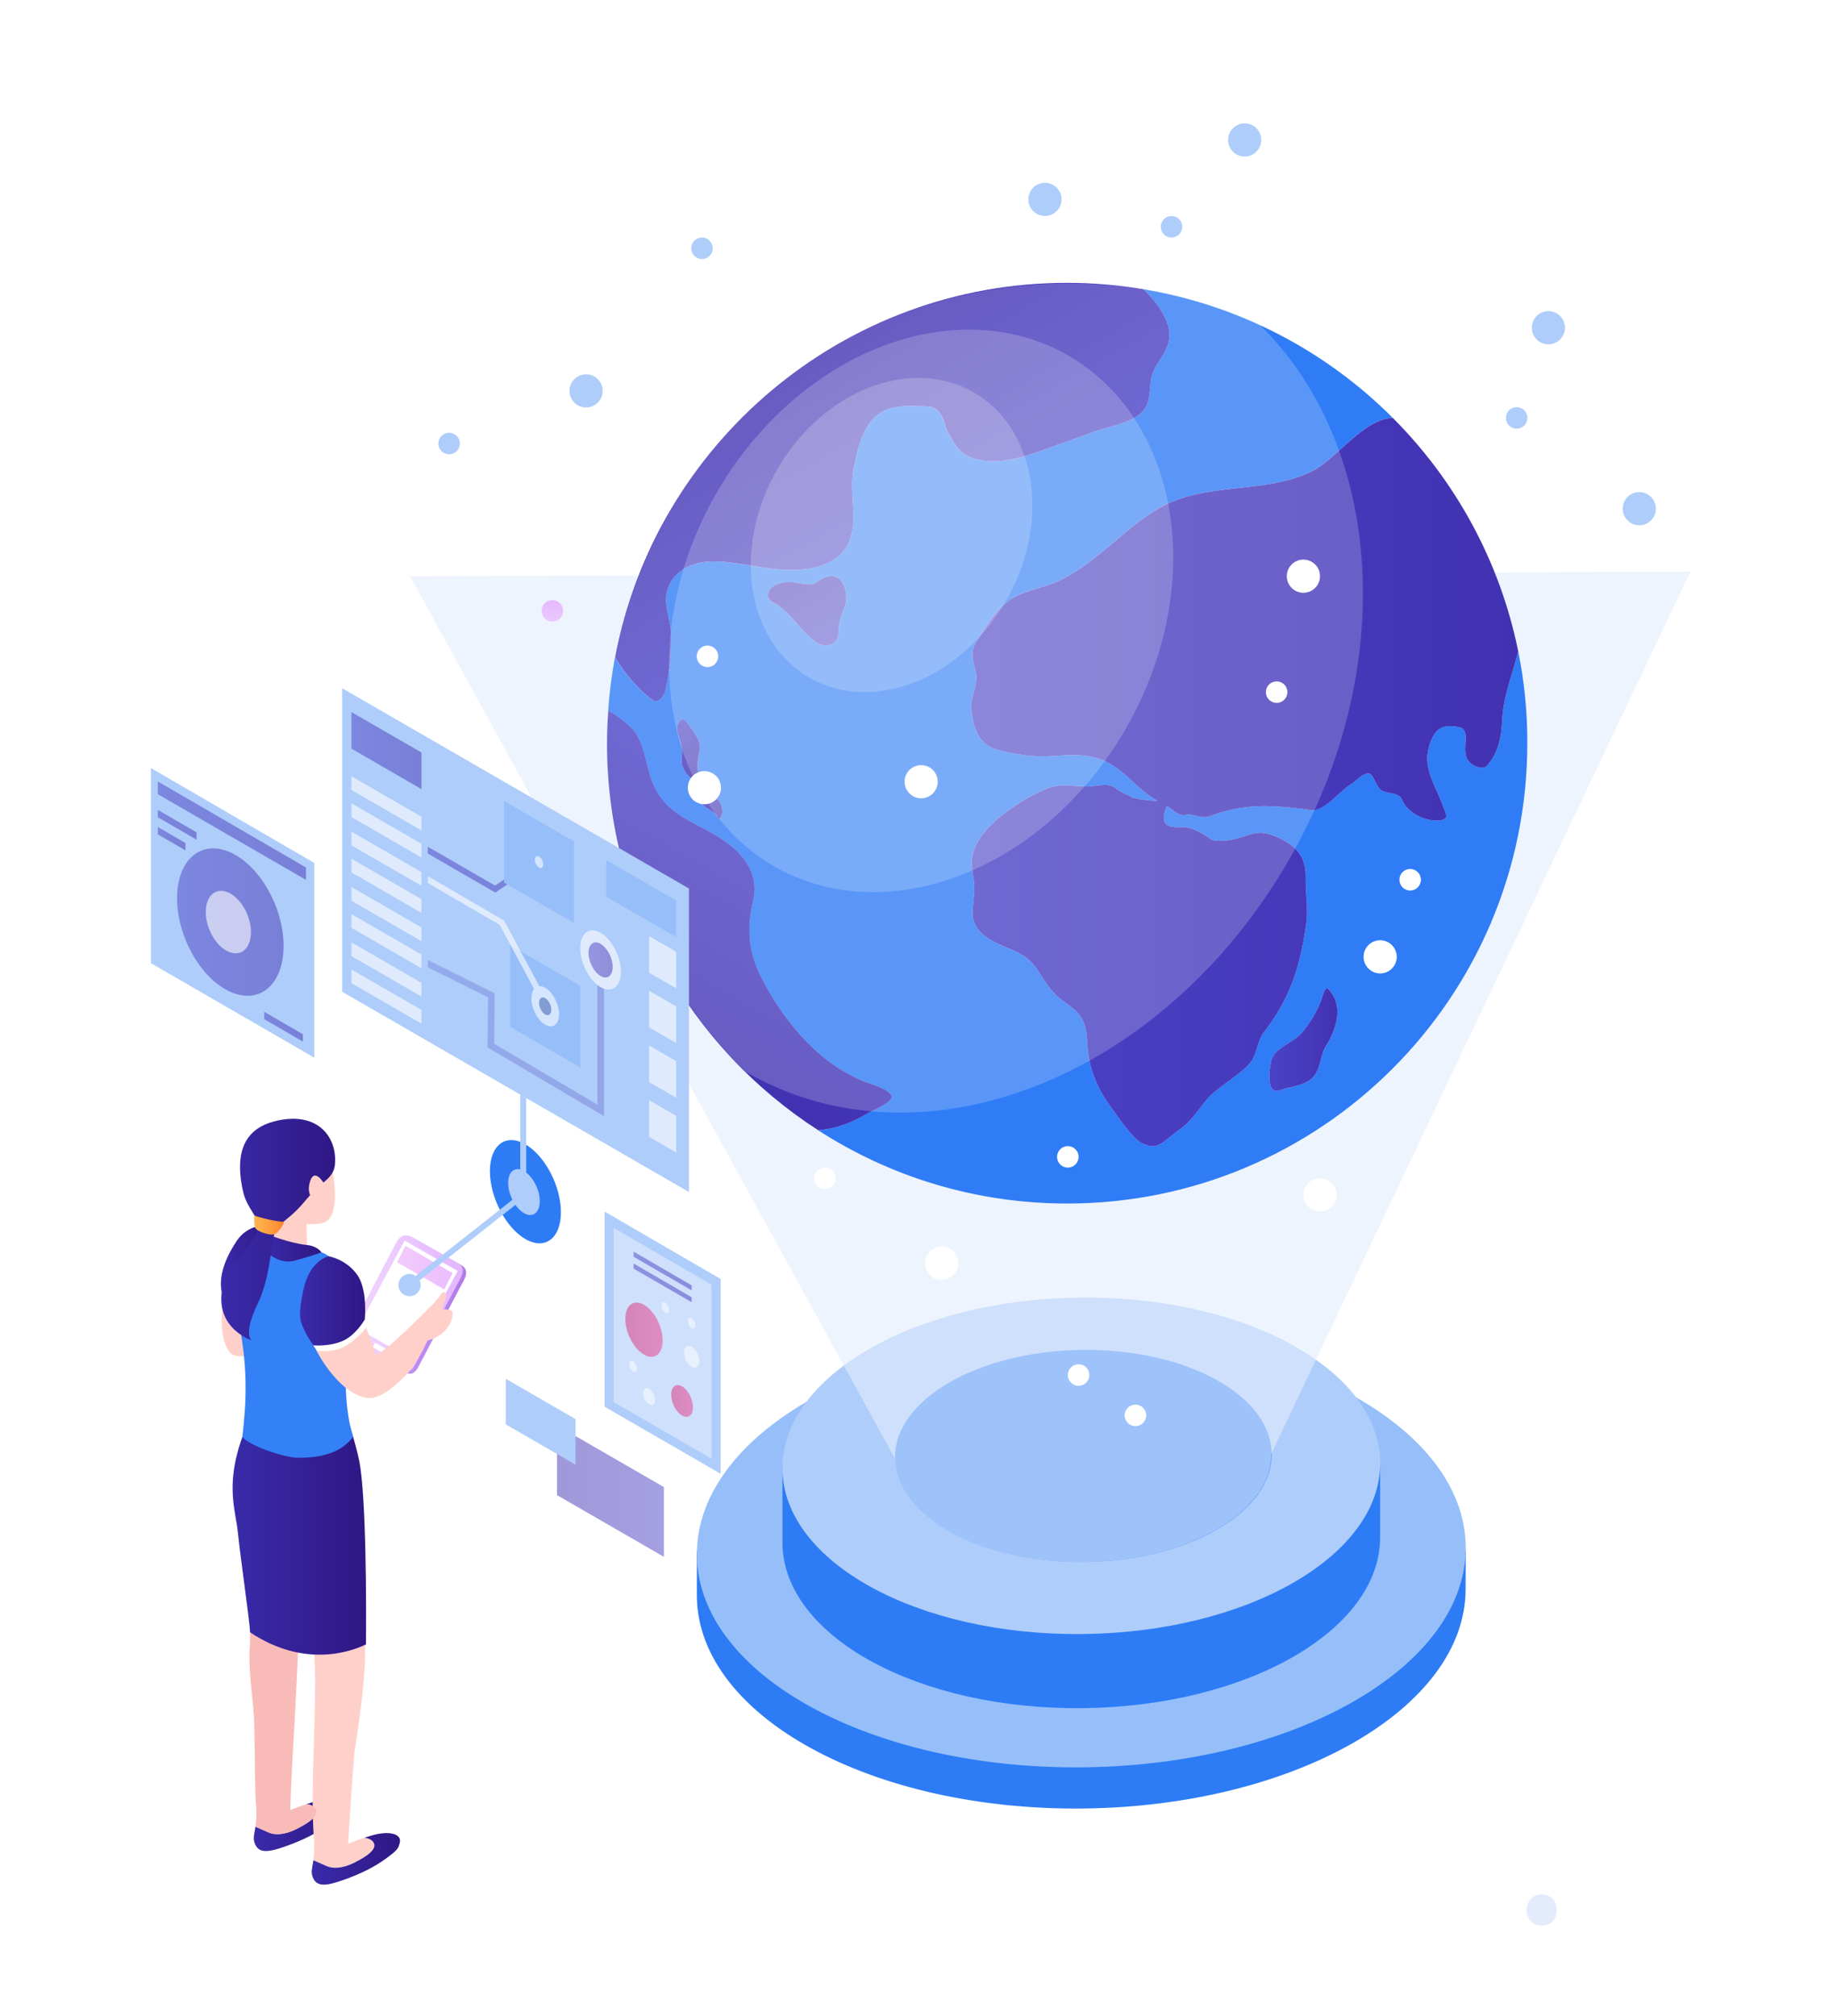 <svg xmlns="http://www.w3.org/2000/svg" xmlns:xlink="http://www.w3.org/1999/xlink" id="Layer_1" x="0px" y="0px" viewBox="0 0 700 768" style="enable-background:new 0 0 700 768;" xml:space="preserve">
<style type="text/css">
	.st0{fill:#2D7CF6;}
	.st1{fill:#96BFF9;}
	.st2{fill:#AECDFA;}
	.st3{fill:#3681F6;}
	.st4{filter:url(#Adobe_OpacityMaskFilter);}
	.st5{filter:url(#Adobe_OpacityMaskFilter_1_);}
	.st6{mask:url(#SVGID_1_);fill:url(#SVGID_2_);}
	.st7{opacity:0.6;fill:#E2ECFD;}
	.st8{fill:#2F7CF6;}
	.st9{fill:url(#SVGID_3_);}
	.st10{fill:url(#SVGID_4_);}
	.st11{fill:url(#SVGID_5_);}
	.st12{fill:url(#SVGID_6_);}
	.st13{fill:url(#SVGID_7_);}
	.st14{fill:url(#SVGID_8_);}
	.st15{fill:url(#SVGID_9_);}
	.st16{opacity:0.2;fill:#FFFFFF;}
	.st17{fill:#FFFFFF;}
	.st18{opacity:0.6;fill:url(#SVGID_10_);}
	.st19{fill:url(#SVGID_11_);}
	.st20{fill:url(#SVGID_12_);}
	.st21{opacity:0.6;fill:url(#SVGID_13_);}
	.st22{fill:#FFD0CA;}
	.st23{fill:url(#SVGID_14_);}
	.st24{fill:#F9BBB7;}
	.st25{fill:url(#SVGID_15_);}
	.st26{fill:url(#SVGID_16_);}
	.st27{fill:#3480F6;}
	.st28{fill:url(#SVGID_17_);}
	.st29{fill:url(#SVGID_18_);}
	.st30{fill:url(#SVGID_19_);}
	.st31{fill:url(#SVGID_20_);}
	.st32{fill:url(#SVGID_21_);}
	.st33{opacity:0.5;fill:url(#SVGID_22_);}
	.st34{opacity:0.5;fill:url(#SVGID_23_);}
	.st35{opacity:0.5;fill:url(#SVGID_24_);}
	.st36{opacity:0.5;fill:url(#SVGID_25_);}
	.st37{opacity:0.5;fill:url(#SVGID_26_);}
	.st38{opacity:0.6;fill:#FFFFFF;}
	.st39{opacity:0.5;fill:url(#SVGID_27_);}
	.st40{opacity:0.5;fill:url(#SVGID_28_);}
	.st41{opacity:0.5;fill:#2E57AA;}
	.st42{opacity:0.5;fill:url(#SVGID_29_);}
	.st43{opacity:0.5;}
	.st44{opacity:0.5;fill:url(#SVGID_30_);}
	.st45{opacity:0.5;fill:url(#SVGID_31_);}
	.st46{opacity:0.5;fill:url(#SVGID_32_);}
	.st47{opacity:0.5;fill:url(#SVGID_33_);}
	.st48{opacity:0.5;fill:url(#SVGID_34_);}
	.st49{opacity:0.5;fill:#FFFFFF;}
	.st50{opacity:0.5;fill:url(#SVGID_35_);}
	.st51{fill:#E2ECFD;}
</style>
<g>
	<g>
		<g>
			<g>
				<path class="st0" d="M558.52,590.87h-55.49c-25.25-11.08-57.22-17.53-91.97-17.12c-32.55,0.38-62.55,6.72-86.75,17.12h-58.77      c0,0-0.01,16.51,0,17.4c0.53,45.53,66.55,81.68,147.45,80.72c80.44-0.95,145.28-38.21,145.49-83.39L558.52,590.87z"></path>
				<path class="st1" d="M411.06,508.42c-80.9,0.95-146.05,38.63-145.51,84.16c0.53,45.53,66.55,81.68,147.45,80.72      c80.9-0.95,146.05-38.63,145.52-84.17C557.98,543.61,491.96,507.47,411.06,508.42z"></path>
			</g>
			<g>
				<path class="st0" d="M525.92,558.44h-43.14c-19.63-8.61-44.49-13.63-71.5-13.31c-25.31,0.3-48.63,5.23-67.44,13.31h-45.69      c0,0-0.01,28.86,0,29.56c0.42,35.4,51.74,63.5,114.64,62.76c62.54-0.74,112.95-29.71,113.11-64.84L525.92,558.44z"></path>
				<path class="st2" d="M411.28,494.34c-62.9,0.74-113.55,30.04-113.13,65.43c0.42,35.4,51.74,63.5,114.64,62.76      c62.9-0.74,113.55-30.04,113.13-65.44C525.5,521.7,474.18,493.6,411.28,494.34z"></path>
				<path class="st3" d="M412.32,514.28c-39.64,0.47-71.55,18.93-71.29,41.23c0.26,22.31,32.61,40.02,72.24,39.55      c39.64-0.47,71.56-18.93,71.29-41.24C484.3,531.52,451.95,513.82,412.32,514.28z"></path>
			</g>
			<defs>
				<filter id="Adobe_OpacityMaskFilter" filterUnits="userSpaceOnUse" x="156.21" y="217.79" width="487.92" height="377.28">
					
					
				</filter>
			</defs>
			<mask maskUnits="userSpaceOnUse" x="156.21" y="217.79" width="487.92" height="377.28" id="SVGID_1_">
				<g class="st4">
					<defs>
						<filter id="Adobe_OpacityMaskFilter_1_" filterUnits="userSpaceOnUse" x="156.21" y="217.79" width="487.92" height="377.28">
							
							
						</filter>
					</defs>
					<mask maskUnits="userSpaceOnUse" x="156.21" y="217.79" width="487.92" height="377.28" id="SVGID_1_">
					</mask>
					<linearGradient id="SVGID_2_" gradientUnits="userSpaceOnUse" x1="400.173" y1="595.077" x2="400.173" y2="217.792">
						<stop offset="5.181350e-03" style="stop-color:#FFFFFF"></stop>
						<stop offset="0.039" style="stop-color:#FDFDFD"></stop>
						<stop offset="0.665" style="stop-color:#D9D9D9"></stop>
						<stop offset="1" style="stop-color:#CCCCCC"></stop>
					</linearGradient>
					<path class="st6" d="M156.21,219.51l184.71,336c0.26,22.31,32.61,40.02,72.24,39.55c39.64-0.47,71.56-18.93,71.29-41.24       l159.68-336.04L156.21,219.51z"></path>
				</g>
			</mask>
			<path class="st7" d="M156.21,219.51l184.71,336c0.26,22.31,32.61,40.02,72.24,39.55c39.64-0.47,71.56-18.93,71.29-41.24     l159.68-336.04L156.21,219.51z"></path>
			<g>
				<path class="st8" d="M578.52,248.11c-2.21,8.87-5.8,17.42-6.15,26.69c-0.28,7.37-2.02,12.87-5.9,17.06      c-1.5,1.63-5.7,0-7.26-2.42c-2.48-3.82,1.61-11.46-3.24-12.42c-6.03-1.19-9.4-0.01-11.56,7.89c-2.29,8.22,3.18,15.18,5.76,22.93      c0.59,1.77,2.26,4.2-1.29,4.68c-5.34,0.73-12.58-2.64-14.69-7.91c-1.29-3.23-6.62-1.89-8.39-4.03c-2.57-3.1-2.45-6.66-5.29-5.78      c-2.28,0.7-3.84,2.85-5.92,4.1c-3.97,2.39-10.16,10.43-14.93,9.75c-17.93-2.58-26.93-1.97-38.57,2.26      c-3.55,1.29-6.21-1.02-8.87-0.5c-3.4,0.66-5.17-2-7.6-3.33c-0.64,1.74-1.96,4.61-0.48,6.58c1.21,1.61,4.09,1.45,6.62,1.45      c3,0,6.62,1.61,10.33,4.36c1.85,1.37,5.87,0.8,7.67,0.51c6.35-1.01,9.79-4.42,16.6-1.64c7.09,2.9,12.36,6.93,12.17,15.49      c-0.13,6.04,1.08,12.43,0.23,18.12c-2.36,15.93-5.69,27.86-16.34,41.58c-2.13,2.74-2.58,8.38-4.84,11.14      c-3.71,4.53-10.71,8.33-15.01,12.43c-3.75,3.57-6.92,9.46-11.1,12.44c-7.45,5.3-8.81,9.09-15.37,5.96      c-3.71-1.77-10.18-11.52-12.66-14.97c-3.49-4.86-5.99-10.34-7.26-16.19c-0.69-3.18-0.78-6.36-1.09-9.59      c-0.67-6.92-3.04-9.21-8.38-12.97c-5.31-3.74-6.92-7.07-10.52-12.49c-4.97-7.48-11.81-7.32-18.58-11.76      c-3.14-2.06-5.08-4.19-5.95-7.93c-0.41-1.76,0.62-8.61,0.65-10.18c0.09-4.14-1.1-7.4-0.99-11.34      c0.35-11.93,17.74-22.86,27.3-27.14c6.95-3.11,11.43-1.06,17.48-1.36c2.89-0.14,7.59-1.59,10.21,0.78      c1.81,1.63,4.34,2.23,6.41,3.54c2.91,0.68,5.94,1.15,9.17,1.15c0.1,0,0.14,0.07,0.23,0.09c-1.84-1.06-3.63-2.29-5.38-3.73      c-5.18-4.26-9.38-9.41-15.8-11.92c-6.54-2.56-13.06-1.8-19.88-1.41c-7.2,0.42-13.92-0.91-19.78-2.4      c-6.81-1.73-9.38-7.3-10.19-15.83c-0.28-3.01,1.69-7.38,1.92-10.75c0.37-5.34-3.55-9.04,0.16-14.85      c3.76-5.89,7.96-13.19,14.11-16.62c5.41-3.02,11.84-3.85,17.43-6.48c5.37-2.53,10.21-6.07,14.84-9.76      c7.34-5.85,14.15-12.42,22.23-17.29c18.33-11.06,40.52-5.43,59.16-14.6c9.28-4.57,19.43-19.94,30.78-20.31      c-25.28-25.31-58.26-42.89-95.12-49.01c3.52,3.25,6.44,6.88,8.35,10.96c3.72,7.91,0.6,11.87-3.46,18.34      c-4.01,6.38-0.22,13.37-6.19,18.32c-4.44,3.68-12.14,4.75-17.44,6.67c-6.85,2.47-13.68,5-20.55,7.41      c-6.96,2.44-14.75,4.77-22.23,3.5c-8.1-1.37-9.9-5.15-13.37-11.59c-0.69-1.28-1.3-8.68-7.11-8.93      c-7.75-0.32-13.56-0.65-18.38,2.56c-6.51,4.32-8.51,13.64-10.03,21.25c-1.94,9.72,2.79,21.72-3.14,30.41      c-3.52,5.16-9.85,7.12-15.75,7.82c-11.61,1.38-22.79-2.92-34.28-2.99c-9.25-0.06-16.13,4.32-17.93,11.57      c-1.25,5.04,1.43,10.36,1.55,15.55c0.18,7.8-0.42,14.46-1.94,21.46c-0.58,2.68-3.02,5.89-5.16,4.2      c-6-4.73-10.66-10.24-14.19-16.26c-1.26,6.67-2.13,13.48-2.61,20.4c2.36,0.98,5.61,3.6,7.82,5.48      c6.7,5.68,6.12,16.53,10.09,24.1c6.13,11.69,18.09,13.54,27.74,20.93c5.19,3.97,9.47,9.15,10.06,15.9      c0.31,3.57-0.7,6.14-1.26,9.58c-1.67,10.28-0.18,17.92,4.7,27.15c8.54,16.15,22.04,32,39.46,38.44      c3.09,1.14,7.58,2.27,9.19,4.85c1.52,2.43-7.23,5.83-9.36,7.1c-6.37,3.82-12.53,5.74-18.48,6.21      c27.37,17.66,59.93,27.94,94.92,27.94c96.86,0,175.37-78.52,175.37-175.37C582.03,271.14,580.82,259.43,578.52,248.11z       M260.1,292.16c-0.59-1.5-0.35-2.98-0.23-4.53c0.2-2.49-0.32-4.59-1.2-6.89c-0.69-1.79-1.19-3.54-0.02-5.54      c1.77-3.02,3.51,0.72,5.16,2.79c0.77,0.96,2.1,3.17,2.48,4.34c0.13,0.39,0.33,0.8,0.39,1.22c0.23,1.49-0.18,2.75-0.44,4.2      c-0.56,3.09-0.72,5.07,0.23,8c0.25,0.76,1.05,2.05,0.34,2.07C263.73,297.88,261.14,294.8,260.1,292.16z M273.9,312.12      c-0.39,0.25-0.19-1.35-1.86-2.5c-2.16-1.49-5.92-3.28-6.43-6.12c-0.34-1.91,0.98-2.88,2.73-3.59c1.11-0.45,1.16,0.65,1.82,1.97      c0.72,1.44,2.24,1.74,3.42,2.88C275.39,306.49,276.02,310.78,273.9,312.12z M321.82,231.4c-1.05,2.65-1.81,4.53-2.2,7.65      c-0.25,2.01,0.2,3.71-1.3,5.35c-2.07,2.26-5.2,1.78-7.52,0.17c-5.18-3.6-8.57-9.72-13.74-13.54c-2.1-1.55-5.08-2.17-4.32-5.12      c0.85-3.27,5.53-4.2,8.28-4.17c3.64,0.03,7.47,2.2,10.44-0.11c2.4-1.87,5.91-2.88,7.89-1.4      C322.56,222.61,323.16,228.01,321.82,231.4z M504.99,399.02c-1.74,2.77-1.77,9-5.16,11.94c-3.3,2.86-8.56,2.99-11.89,4.36      c-4.59,1.89-4.9-4.75-3.52-11.23c1.04-4.85,8.27-6.7,11.55-10.54c3.44-4.02,5.97-8.51,7.41-12.28c0.76-1.99,1.45-6.01,3.04-4.25      C512.19,383.43,509.3,392.16,504.99,399.02z"></path>
				<linearGradient id="SVGID_3_" gradientUnits="userSpaceOnUse" x1="370.062" y1="297.913" x2="578.522" y2="297.913">
					<stop offset="0" style="stop-color:#4B42C6"></stop>
					<stop offset="1" style="stop-color:#4232B2"></stop>
				</linearGradient>
				<path class="st9" d="M440.78,194.11c-8.08,4.87-14.89,11.44-22.23,17.29c-4.63,3.69-9.46,7.23-14.84,9.76      c-5.59,2.63-12.02,3.47-17.43,6.48c-6.15,3.43-10.35,10.73-14.11,16.62c-3.71,5.81,0.21,9.5-0.16,14.85      c-0.23,3.37-2.21,7.75-1.92,10.75c0.81,8.53,3.38,14.1,10.19,15.83c5.86,1.49,12.58,2.82,19.78,2.4      c6.83-0.4,13.35-1.16,19.88,1.41c6.41,2.51,10.61,7.66,15.8,11.92c1.75,1.43,3.54,2.66,5.38,3.73      c-0.09-0.02-0.13-0.09-0.23-0.09c-3.23,0-6.25-0.47-9.17-1.15c-2.07-1.32-4.6-1.91-6.41-3.54c-2.63-2.37-7.32-0.92-10.21-0.78      c-6.04,0.3-10.53-1.75-17.48,1.36c-9.56,4.27-26.95,15.21-27.3,27.14c-0.12,3.94,1.08,7.21,0.99,11.34      c-0.03,1.57-1.06,8.42-0.65,10.18c0.87,3.74,2.81,5.86,5.95,7.93c6.77,4.44,13.62,4.29,18.58,11.76      c3.6,5.42,5.21,8.74,10.52,12.49c5.34,3.76,7.71,6.05,8.38,12.97c0.31,3.23,0.4,6.4,1.09,9.59c1.27,5.85,3.77,11.34,7.26,16.19      c2.48,3.46,8.95,13.2,12.66,14.97c6.55,3.13,7.92-0.66,15.37-5.96c4.18-2.98,7.35-8.86,11.1-12.44      c4.3-4.1,11.29-7.89,15.01-12.43c2.26-2.76,2.71-8.39,4.84-11.14c10.65-13.72,13.98-25.65,16.34-41.58      c0.84-5.69-0.37-12.08-0.23-18.12c0.19-8.56-5.08-12.6-12.17-15.49c-6.81-2.78-10.26,0.62-16.6,1.64      c-1.8,0.29-5.82,0.86-7.67-0.51c-3.71-2.74-7.33-4.36-10.33-4.36c-2.53,0-5.4,0.16-6.62-1.45c-1.48-1.96-0.16-4.84,0.48-6.58      c2.43,1.33,4.2,3.99,7.6,3.33c2.66-0.52,5.32,1.79,8.87,0.5c11.64-4.23,20.64-4.84,38.57-2.26c4.77,0.69,10.96-7.36,14.93-9.75      c2.08-1.25,3.65-3.4,5.92-4.1c2.84-0.88,2.72,2.68,5.29,5.78c1.77,2.14,7.1,0.81,8.39,4.03c2.11,5.27,9.34,8.64,14.69,7.91      c3.55-0.48,1.88-2.91,1.29-4.68c-2.58-7.75-8.05-14.7-5.76-22.93c2.16-7.9,5.53-9.08,11.56-7.89c4.85,0.96,0.76,8.6,3.24,12.42      c1.57,2.42,5.76,4.05,7.26,2.42c3.87-4.2,5.61-9.7,5.9-17.06c0.36-9.27,3.95-17.83,6.15-26.69      c-6.96-34.34-23.95-65.04-47.79-88.91c-11.35,0.36-21.5,15.74-30.78,20.31C481.3,188.68,459.11,183.04,440.78,194.11z"></path>
				<linearGradient id="SVGID_4_" gradientUnits="userSpaceOnUse" x1="483.688" y1="396.117" x2="509.649" y2="396.117">
					<stop offset="0" style="stop-color:#4B42C6"></stop>
					<stop offset="1" style="stop-color:#4232B2"></stop>
				</linearGradient>
				<path class="st10" d="M503.37,381.27c-1.44,3.77-3.97,8.26-7.41,12.28c-3.29,3.84-10.52,5.69-11.55,10.54      c-1.38,6.48-1.07,13.13,3.52,11.23c3.33-1.38,8.6-1.5,11.89-4.36c3.39-2.94,3.42-9.17,5.16-11.94      c4.31-6.86,7.2-15.59,1.42-22.01C504.82,375.25,504.13,379.28,503.37,381.27z"></path>
				<linearGradient id="SVGID_5_" gradientUnits="userSpaceOnUse" x1="304.21" y1="312.55" x2="254.988" y2="397.807">
					<stop offset="0" style="stop-color:#4B42C6"></stop>
					<stop offset="1" style="stop-color:#4232B2"></stop>
				</linearGradient>
				<path class="st11" d="M339.58,417.26c-1.61-2.58-6.11-3.71-9.19-4.85c-17.42-6.43-30.92-22.28-39.46-38.44      c-4.88-9.23-6.37-16.88-4.7-27.15c0.56-3.43,1.57-6.01,1.26-9.58c-0.59-6.75-4.88-11.93-10.06-15.9      c-9.65-7.39-21.61-9.24-27.74-20.93c-3.97-7.57-3.39-18.41-10.09-24.1c-2.22-1.88-5.46-4.51-7.82-5.48      c-0.28,4.07-0.48,8.17-0.48,12.31c0,61.87,32.06,116.21,80.45,147.43c5.95-0.47,12.11-2.39,18.48-6.21      C332.34,423.08,341.1,419.69,339.58,417.26z"></path>
				<linearGradient id="SVGID_6_" gradientUnits="userSpaceOnUse" x1="352.25" y1="208.35" x2="310.539" y2="136.104">
					<stop offset="0" style="stop-color:#4B42C6"></stop>
					<stop offset="1" style="stop-color:#4232B2"></stop>
				</linearGradient>
				<path class="st12" d="M248.56,266.69c2.15,1.7,4.58-1.51,5.16-4.2c1.52-7.01,2.11-13.66,1.94-21.46      c-0.12-5.19-2.8-10.51-1.55-15.55c1.79-7.25,8.68-11.63,17.93-11.57c11.49,0.07,22.67,4.37,34.28,2.99      c5.9-0.7,12.23-2.66,15.75-7.82c5.92-8.69,1.2-20.69,3.14-30.41c1.52-7.6,3.52-16.93,10.03-21.25      c4.83-3.2,10.64-2.88,18.38-2.56c5.8,0.24,6.41,7.64,7.11,8.93c3.47,6.44,5.27,10.22,13.37,11.59      c7.48,1.27,15.27-1.07,22.23-3.5c6.87-2.4,13.7-4.94,20.55-7.41c5.3-1.91,13-2.99,17.44-6.67c5.97-4.95,2.18-11.93,6.19-18.32      c4.06-6.47,7.17-10.42,3.46-18.34c-1.92-4.08-4.83-7.72-8.35-10.96c-9.42-1.57-19.08-2.42-28.95-2.42      c-85.67,0-156.95,61.45-172.28,142.67C237.9,256.45,242.56,261.96,248.56,266.69z"></path>
				<linearGradient id="SVGID_7_" gradientUnits="userSpaceOnUse" x1="256.664" y1="275.869" x2="268.726" y2="296.761">
					<stop offset="0" style="stop-color:#4B42C6"></stop>
					<stop offset="1" style="stop-color:#4232B2"></stop>
				</linearGradient>
				<path class="st13" d="M266.47,295.74c-0.95-2.93-0.79-4.91-0.23-8c0.27-1.45,0.68-2.72,0.44-4.2c-0.06-0.41-0.26-0.82-0.39-1.22      c-0.38-1.17-1.72-3.37-2.48-4.34c-1.64-2.07-3.39-5.81-5.16-2.79c-1.17,2-0.67,3.75,0.02,5.54c0.89,2.3,1.4,4.41,1.2,6.89      c-0.12,1.55-0.36,3.04,0.23,4.53c1.04,2.64,3.63,5.71,6.71,5.65C267.52,297.79,266.72,296.5,266.47,295.74z"></path>
				<linearGradient id="SVGID_8_" gradientUnits="userSpaceOnUse" x1="265.556" y1="305.973" x2="275.235" y2="305.973">
					<stop offset="0" style="stop-color:#4B42C6"></stop>
					<stop offset="1" style="stop-color:#4232B2"></stop>
				</linearGradient>
				<path class="st14" d="M270.16,301.87c-0.66-1.31-0.7-2.42-1.82-1.97c-1.75,0.72-3.07,1.69-2.73,3.59      c0.51,2.83,4.27,4.63,6.43,6.12c1.67,1.15,1.46,2.75,1.86,2.5c2.13-1.33,1.49-5.63-0.31-7.37      C272.4,303.61,270.88,303.31,270.16,301.87z"></path>
				<linearGradient id="SVGID_9_" gradientUnits="userSpaceOnUse" x1="318.318" y1="244.666" x2="303.173" y2="218.433">
					<stop offset="0" style="stop-color:#4B42C6"></stop>
					<stop offset="1" style="stop-color:#4232B2"></stop>
				</linearGradient>
				<path class="st15" d="M311.46,221.62c-2.97,2.31-6.8,0.15-10.44,0.11c-2.75-0.03-7.43,0.9-8.28,4.17      c-0.77,2.94,2.22,3.57,4.32,5.12c5.17,3.82,8.57,9.95,13.74,13.54c2.32,1.61,5.45,2.09,7.52-0.17c1.5-1.64,1.06-3.34,1.3-5.35      c0.38-3.12,1.15-5,2.2-7.65c1.34-3.39,0.74-8.79-2.47-11.18C317.37,218.75,313.86,219.75,311.46,221.62z"></path>
				<path class="st16" d="M491.19,327.54C443,411.01,351.12,447,284.22,408.38c-48.25-46.48-75.36-131.85-29.21-213.02      c47.64-83.78,149.44-106.51,224.94-71.72C527.02,169.6,533.36,254.51,491.19,327.54z"></path>
				
					<ellipse transform="matrix(0.5 -0.866 0.866 0.5 -26.041 420.344)" class="st16" cx="351.01" cy="232.72" rx="112.29" ry="90"></ellipse>
				<path class="st16" d="M383.28,228.96c-17.32,29.99-50.84,43.06-74.88,29.18c-24.04-13.88-29.49-49.44-12.17-79.44      c17.32-29.99,50.84-43.06,74.88-29.18C395.14,163.4,400.59,198.97,383.28,228.96z"></path>
			</g>
		</g>
		<path class="st2" d="M582.03,159.2c0,2.27-1.84,4.1-4.1,4.1c-2.27,0-4.1-1.84-4.1-4.1c0-2.27,1.84-4.1,4.1-4.1    C580.19,155.1,582.03,156.93,582.03,159.2z"></path>
		<path class="st2" d="M450.52,86.39c0,2.27-1.84,4.1-4.1,4.1c-2.27,0-4.1-1.84-4.1-4.1c0-2.27,1.84-4.1,4.1-4.1    C448.68,82.29,450.52,84.12,450.52,86.39z"></path>
		<path class="st17" d="M490.57,263.69c0,2.27-1.84,4.1-4.1,4.1c-2.27,0-4.1-1.84-4.1-4.1c0-2.27,1.84-4.1,4.1-4.1    C488.73,259.58,490.57,261.42,490.57,263.69z"></path>
		<path class="st17" d="M318.43,448.93c0,2.27-1.84,4.1-4.1,4.1c-2.27,0-4.1-1.84-4.1-4.1c0-2.27,1.84-4.1,4.1-4.1    C316.59,444.83,318.43,446.67,318.43,448.93z"></path>
		<path class="st17" d="M273.68,250.04c0,2.27-1.84,4.1-4.1,4.1c-2.27,0-4.1-1.84-4.1-4.1s1.84-4.1,4.1-4.1    C271.85,245.94,273.68,247.77,273.68,250.04z"></path>
		<path class="st17" d="M541.45,335.16c0,2.27-1.84,4.1-4.1,4.1c-2.27,0-4.1-1.84-4.1-4.1c0-2.27,1.84-4.1,4.1-4.1    C539.62,331.06,541.45,332.9,541.45,335.16z"></path>
		<path class="st17" d="M436.76,539.23c0,2.27-1.84,4.1-4.1,4.1c-2.27,0-4.1-1.84-4.1-4.1c0-2.27,1.84-4.1,4.1-4.1    C434.92,535.13,436.76,536.97,436.76,539.23z"></path>
		<path class="st17" d="M411,440.73c0,2.27-1.84,4.1-4.1,4.1c-2.27,0-4.1-1.84-4.1-4.1c0-2.27,1.84-4.1,4.1-4.1    C409.16,436.63,411,438.46,411,440.73z"></path>
		<path class="st17" d="M415.1,523.85c0,2.27-1.84,4.1-4.1,4.1c-2.27,0-4.1-1.84-4.1-4.1s1.84-4.1,4.1-4.1    C413.26,519.74,415.1,521.58,415.1,523.85z"></path>
		<path class="st2" d="M271.6,94.59c0,2.27-1.84,4.1-4.1,4.1c-2.27,0-4.1-1.84-4.1-4.1c0-2.27,1.84-4.1,4.1-4.1    C269.77,90.49,271.6,92.33,271.6,94.59z"></path>
		<path class="st2" d="M175.24,168.98c0,2.27-1.84,4.1-4.1,4.1s-4.1-1.84-4.1-4.1s1.84-4.1,4.1-4.1S175.24,166.72,175.24,168.98z"></path>
		<linearGradient id="SVGID_10_" gradientUnits="userSpaceOnUse" x1="210.484" y1="236.826" x2="210.484" y2="228.622">
			<stop offset="0.01" style="stop-color:#E9A9F8"></stop>
			<stop offset="0.525" style="stop-color:#E49EFB"></stop>
			<stop offset="1" style="stop-color:#DE90FF"></stop>
		</linearGradient>
		<path class="st18" d="M214.59,232.72c0,2.27-1.84,4.1-4.1,4.1s-4.1-1.84-4.1-4.1s1.84-4.1,4.1-4.1S214.59,230.46,214.59,232.72z"></path>
		<circle class="st2" cx="590.03" cy="124.85" r="6.32"></circle>
		<circle class="st17" cx="496.67" cy="219.51" r="6.32"></circle>
		<circle class="st17" cx="525.92" cy="364.53" r="6.32"></circle>
		
			<ellipse transform="matrix(0.16 -0.987 0.987 0.16 -70.536 516.96)" class="st17" cx="268.34" cy="299.91" rx="6.32" ry="6.32"></ellipse>
		<path class="st17" d="M365.15,481.23c0,3.49-2.83,6.32-6.32,6.32c-3.49,0-6.32-2.83-6.32-6.32s2.83-6.32,6.32-6.32    C362.32,474.91,365.15,477.74,365.15,481.23z"></path>
		<path class="st17" d="M357.33,297.81c0,3.49-2.83,6.32-6.32,6.32c-3.49,0-6.32-2.83-6.32-6.32s2.83-6.32,6.32-6.32    C354.5,291.49,357.33,294.32,357.33,297.81z"></path>
		<circle class="st17" cx="502.99" cy="455.26" r="6.32"></circle>
		<circle class="st2" cx="474.29" cy="53.32" r="6.32"></circle>
		<circle class="st2" cx="398.18" cy="75.96" r="6.32"></circle>
		<path class="st2" d="M229.65,148.92c0,3.49-2.83,6.32-6.32,6.32c-3.49,0-6.32-2.83-6.32-6.32c0-3.49,2.83-6.32,6.32-6.32    C226.82,142.6,229.65,145.43,229.65,148.92z"></path>
		<circle class="st2" cx="624.66" cy="193.79" r="6.32"></circle>
	</g>
	<g>
		<g>
			
				<linearGradient id="SVGID_11_" gradientUnits="userSpaceOnUse" x1="328.649" y1="497.378" x2="371.776" y2="497.378" gradientTransform="matrix(-1 0 0 1 506.289 0)">
				<stop offset="5.181350e-03" style="stop-color:#B17AE5"></stop>
				<stop offset="1" style="stop-color:#CBA3FF"></stop>
			</linearGradient>
			<path class="st19" d="M175.85,482.02l-16.94-9.61c-4.59-2.65-5.91,0.42-7.63,3.69l-15.02,28.67c-1.72,3.28-3.13,5.57,0.64,7.91     l16.38,9.45c2.61,1.76,4.35,1.97,6.22-1.53l15.61-29.76C176.83,487.55,179.42,484.25,175.85,482.02z"></path>
			
				<linearGradient id="SVGID_12_" gradientUnits="userSpaceOnUse" x1="329.957" y1="496.59" x2="373.083" y2="496.59" gradientTransform="matrix(-1 0 0 1 506.289 0)">
				<stop offset="5.181350e-03" style="stop-color:#E3B7FF"></stop>
				<stop offset="1" style="stop-color:#F2D7FE"></stop>
			</linearGradient>
			<path class="st20" d="M174.55,481.23l-16.94-9.61c-4.59-2.65-5.91,0.42-7.63,3.69l-15.02,28.67c-1.72,3.28-3.13,5.57,0.64,7.91     l16.38,9.45c2.61,1.77,4.35,1.97,6.22-1.53l15.61-29.76C175.52,486.77,178.11,483.46,174.55,481.23z"></path>
			<polygon class="st17" points="136.27,506.13 156.52,517.61 174.38,484.19 154.17,472.64    "></polygon>
			<linearGradient id="SVGID_13_" gradientUnits="userSpaceOnUse" x1="151.286" y1="482.927" x2="172.459" y2="482.927">
				<stop offset="0.01" style="stop-color:#E9A9F8"></stop>
				<stop offset="0.525" style="stop-color:#E49EFB"></stop>
				<stop offset="1" style="stop-color:#DE90FF"></stop>
			</linearGradient>
			<polygon class="st21" points="151.29,480.87 169.25,491.26 172.46,485.05 154.53,474.59    "></polygon>
			<polygon class="st17" points="141.99,513.23 146.71,515.95 147.67,514.24 142.95,511.53    "></polygon>
		</g>
		<path class="st22" d="M168.34,498.8c0,0,1.18-2.47,1.59-4.65c0.25-1.34-0.7-3.04-2.25-0.63c-1.55,2.4-4.54,5.14-4.54,5.14    l-5.82,10.25c0,0,1.86,4.11,8.81,0.58c6.15-3.12,6.93-9.32,6.03-10.05C171.24,498.71,168.34,498.8,168.34,498.8z"></path>
		<path class="st22" d="M101.89,476.47c0.22,1.54-13.34,6.01-16,16.09c-2.65,10.08-1.33,19.67,1.99,23    c3.32,3.33,15.9-1.65,15.9-1.65L101.89,476.47z"></path>
		<linearGradient id="SVGID_14_" gradientUnits="userSpaceOnUse" x1="96.706" y1="695.37" x2="130.357" y2="695.37">
			<stop offset="0" style="stop-color:#3A2BAA"></stop>
			<stop offset="1" style="stop-color:#2F1784"></stop>
		</linearGradient>
		<path class="st23" d="M97.17,702.51c1.52,3.61,5.01,3.28,12.08,0.73c6.27-2.26,11.45-4.81,15.91-8.11c4.46-3.3,4.51-3.74,5.1-5.97    c0.83-3.13-3.74-4.88-11.32-2.52c-0.75,0.23-1.44,0.45-2.09,0.67c1.4,0.23,2.84,0.75,3.47,1.92c1.38,2.59-2.93,5.36-7.47,7.63    c-4.54,2.27-8.25,2.27-10.52,1.24c-1.66-0.75-3.89-1.73-4.97-2.2C96.89,698.94,96.26,700.34,97.17,702.51z"></path>
		<path class="st22" d="M142.39,702.04c-0.62-1.17-2.07-1.69-3.47-1.92c-4.19,1.38-6.27,2.31-6.27,2.31s1.12-19.53,2.4-34.58    c2.03-13.2,4.19-29.22,4.03-37.57c-0.02-0.84,0.12-8.44,0.13-9.67c-2.08,1.03-15.52,2.83-20.05,2.54    c0.08,0.68,0.85,7.49,0.9,15.69c0.08,12.71-0.57,28.44-0.49,27.46h0c-0.42,10.25-0.67,25.4,0.02,33.49    c0.36,4.17,0.13,6.89-0.18,8.91c1.08,0.47,3.31,1.44,4.97,2.2c2.27,1.03,5.98,1.03,10.52-1.24    C139.46,707.4,143.77,704.63,142.39,702.04z"></path>
		<path class="st24" d="M120.32,689.23c-0.62-1.17-2.07-1.69-3.47-1.92c-4.19,1.38-6.27,2.31-6.27,2.31s0.49-14.56,1.22-25.82    c0.61-9.35,1.89-36.01,2.08-42.19c-6.5-0.94-13.68,0.63-18.58-3.63c-0.01,1.5,0.04,7.88-0.09,9.38    c-0.67,7.62,0.91,18.13,1.5,25.76c0.5,6.45,0.25,27.17,0.82,33.89c0.36,4.17,0.13,6.89-0.18,8.91c1.08,0.47,3.31,1.44,4.97,2.2    c2.27,1.03,5.98,1.03,10.52-1.24C117.39,694.59,121.7,691.82,120.32,689.23z"></path>
		<linearGradient id="SVGID_15_" gradientUnits="userSpaceOnUse" x1="118.779" y1="708.18" x2="152.43" y2="708.18">
			<stop offset="0" style="stop-color:#3A2BAA"></stop>
			<stop offset="1" style="stop-color:#2F1784"></stop>
		</linearGradient>
		<path class="st25" d="M119.24,715.32c1.52,3.61,5.02,3.28,12.09,0.73c6.27-2.26,11.45-4.81,15.91-8.11    c4.46-3.3,4.51-3.74,5.1-5.97c0.83-3.13-3.74-4.88-11.32-2.52c-0.75,0.23-1.44,0.45-2.09,0.67c1.4,0.23,2.84,0.75,3.47,1.92    c1.38,2.59-2.93,5.36-7.47,7.63c-4.54,2.27-8.25,2.27-10.52,1.24c-1.66-0.75-3.89-1.73-4.97-2.2    C118.97,711.75,118.33,713.15,119.24,715.32z"></path>
		<linearGradient id="SVGID_16_" gradientUnits="userSpaceOnUse" x1="88.634" y1="583.508" x2="139.497" y2="583.508">
			<stop offset="0" style="stop-color:#3A2BAA"></stop>
			<stop offset="1" style="stop-color:#2F1784"></stop>
		</linearGradient>
		<path class="st26" d="M95.3,621.87c20.73,13.82,38.63,7.3,44.14,4.6c0.15-12.13,0.2-56.74-2.61-70.19    c-1.52-7.27-4.96-17.57-4.96-17.57l-33.51-2.08c0,0-4.59,4.19-7.96,17.1c-3.72,14.22-0.51,22.81,0.21,29.78    C91.74,594.61,95.11,617.25,95.3,621.87z"></path>
		<path class="st22" d="M117.02,431.46c1.76,1.22,8.31,2.72,10.14,17.16c1.62,12.79-1.19,16.12-3.79,17.2    c-1.43,0.6-6.54,0.58-6.54,0.58l0.2,10.8c0,0-6.33,2.5-12.41,0c-6.07-2.5-6.07-2.5-6.07-2.5s2.37-4.09,1.98-11.17    c-0.49-8.78-3.6-21.29-1.4-25.94C103.09,429.18,112.26,428.15,117.02,431.46z"></path>
		<path class="st27" d="M92.35,547.44c3.09,3.65,16.3,7.91,21.18,7.94c12.77,0.09,17.99-4.11,21.03-7.94    c-4.44-13.89-2.36-33.4-2.36-33.4s6.75-11.99,2.09-21.33c-4.65-9.34-7.36-14.11-11.82-15.62c-4.72-1.6-25.57-1.64-25.57-1.64    s-9.88,10.6-6.7,24.6C94.92,520.8,93.76,534.96,92.35,547.44z"></path>
		<linearGradient id="SVGID_17_" gradientUnits="userSpaceOnUse" x1="100.516" y1="475.396" x2="122.475" y2="475.396">
			<stop offset="0" style="stop-color:#3A2BAA"></stop>
			<stop offset="1" style="stop-color:#2F1784"></stop>
		</linearGradient>
		<path class="st28" d="M100.52,475.86c0,0,5.02,6.2,11.65,4.44c6.63-1.76,10.3-3.21,10.3-3.21s-1.4-2.37-5.63-2.8    c-6.69-0.69-15.05-4.1-15.05-4.1L100.52,475.86z"></path>
		<linearGradient id="SVGID_18_" gradientUnits="userSpaceOnUse" x1="84.162" y1="484.842" x2="104.103" y2="484.842">
			<stop offset="0" style="stop-color:#3A2BAA"></stop>
			<stop offset="1" style="stop-color:#2F1784"></stop>
		</linearGradient>
		<path class="st29" d="M103.81,468.99c-2.61-3.7-9.9-1.78-13.53,3.65c-15.06,22.49,2.44,29.97,2.44,29.97    S106.25,472.45,103.81,468.99z"></path>
		<linearGradient id="SVGID_19_" gradientUnits="userSpaceOnUse" x1="84.325" y1="468.426" x2="127.706" y2="468.426">
			<stop offset="0" style="stop-color:#3A2BAA"></stop>
			<stop offset="1" style="stop-color:#2F1784"></stop>
		</linearGradient>
		<path class="st30" d="M127.62,443.66c-0.46,4.96-4.53,6.43-8.15,10.22c-3.62,3.79-5.56,7.41-13.45,13.04    c-2.89,2.06-2.16,18.05-7.68,29.4c-5.88,12.1-2.46,14.31-2.46,14.31s-16.75-5.41-9.92-24.1c2.5-6.83,12.05-12.41,12.37-19.61    c0.15-3.31-4.27-6.64-5.69-12.91c-4.47-19.71,4.67-25.32,13.32-27.15C121.42,423.59,128.57,433.49,127.62,443.66z"></path>
		<path class="st22" d="M123.37,450.75c0,0-3.79-6.5-5.42,0c-1.51,6.04,3.75,8.07,3.75,8.07L123.37,450.75z"></path>
		<linearGradient id="SVGID_20_" gradientUnits="userSpaceOnUse" x1="96.834" y1="466.726" x2="108.184" y2="466.726">
			<stop offset="0" style="stop-color:#FFB850"></stop>
			<stop offset="1" style="stop-color:#FF862C"></stop>
		</linearGradient>
		<path class="st31" d="M96.86,463.1c0,0-0.22,4.13,0.64,5.05c1.17,1.25,5.53,2.66,7.12,2.04c1.37-0.53,3.38-3.3,3.56-4.68    C102.55,465.05,96.86,463.1,96.86,463.1z"></path>
		<path class="st22" d="M124.43,480.51c-3.56-1.95-8.11,17.94-6.9,25.6c1.21,7.66,9.43,20.23,16.91,24.46    c7.93,4.48,14.87,2.37,9.16-13.55C137.9,501.11,132.22,484.8,124.43,480.51z"></path>
		<linearGradient id="SVGID_21_" gradientUnits="userSpaceOnUse" x1="114.327" y1="496.371" x2="139.149" y2="496.371">
			<stop offset="0" style="stop-color:#3A2BAA"></stop>
			<stop offset="1" style="stop-color:#2F1784"></stop>
		</linearGradient>
		<path class="st32" d="M125.23,478.6c0,0-7.12,1.38-9.58,12.62c-2.46,11.24-1.08,12.38,0.88,16.69c0.82,1.79,4.05,6.22,4.05,6.22    s8.26-0.28,12.22-3.31c3.96-3.03,6.06-6.51,6.06-6.51s1.58-12.23-2.59-18.41C132.1,479.73,125.23,478.6,125.23,478.6z"></path>
		<path class="st17" d="M119.32,512.54l1.51,2.07c0,0,6.27,1.01,11.21-2.07c4.94-3.08,7.4-6.74,7.4-6.74l-0.41-3.2    c0,0-3.27,5.94-8.36,8.22C125.59,513.11,119.32,512.54,119.32,512.54z"></path>
		<path class="st22" d="M136.27,521.48c0,0,1.35-1.07,8.97-6.38c5.51-3.83,18.43-16.96,18.43-16.96l0.47,9.65    c0,0-4.32,10.64-8.82,15.39c-8.41,8.88-12.02,8.88-12.02,8.88L136.27,521.48z"></path>
	</g>
	<g>
		<polygon class="st2" points="57.5,292.61 119.77,328.77 119.77,402.94 57.5,366.95   "></polygon>
		<linearGradient id="SVGID_22_" gradientUnits="userSpaceOnUse" x1="60.143" y1="316.46" x2="116.603" y2="316.46">
			<stop offset="0" style="stop-color:#4B42C6"></stop>
			<stop offset="1" style="stop-color:#4232B2"></stop>
		</linearGradient>
		<polygon class="st33" points="60.14,297.71 116.6,330.5 116.6,335.21 60.14,302.57   "></polygon>
		<linearGradient id="SVGID_23_" gradientUnits="userSpaceOnUse" x1="60.143" y1="314.215" x2="74.89" y2="314.215">
			<stop offset="0" style="stop-color:#4B42C6"></stop>
			<stop offset="1" style="stop-color:#4232B2"></stop>
		</linearGradient>
		<polygon class="st34" points="74.89,317.11 74.89,319.89 60.14,311.36 60.14,308.54   "></polygon>
		<linearGradient id="SVGID_24_" gradientUnits="userSpaceOnUse" x1="100.676" y1="391.136" x2="115.423" y2="391.136">
			<stop offset="0" style="stop-color:#4B42C6"></stop>
			<stop offset="1" style="stop-color:#4232B2"></stop>
		</linearGradient>
		<polygon class="st35" points="115.42,394.03 115.42,396.81 100.68,388.28 100.68,385.46   "></polygon>
		<linearGradient id="SVGID_25_" gradientUnits="userSpaceOnUse" x1="60.143" y1="319.504" x2="70.644" y2="319.504">
			<stop offset="0" style="stop-color:#4B42C6"></stop>
			<stop offset="1" style="stop-color:#4232B2"></stop>
		</linearGradient>
		<polygon class="st36" points="70.64,321.16 70.64,323.95 60.14,317.88 60.14,315.06   "></polygon>
		<linearGradient id="SVGID_26_" gradientUnits="userSpaceOnUse" x1="67.476" y1="351.288" x2="108.05" y2="351.288">
			<stop offset="0" style="stop-color:#4B42C6"></stop>
			<stop offset="1" style="stop-color:#4232B2"></stop>
		</linearGradient>
		<path class="st37" d="M67.49,343.13c0.38,14.83,9.77,30.51,20.97,35.02c11.2,4.51,19.96-3.87,19.58-18.7    c-0.38-14.83-9.77-30.51-20.97-35.02C75.87,319.92,67.11,328.3,67.49,343.13z"></path>
		<path class="st38" d="M78.42,347.83c0.16,6.29,4.14,12.94,8.89,14.85c4.75,1.91,8.47-1.64,8.31-7.93    c-0.16-6.29-4.14-12.94-8.89-14.85C81.97,337.98,78.25,341.54,78.42,347.83z"></path>
	</g>
	<g>
		<polygon class="st2" points="130.36,377.82 262.53,454.13 262.53,338.49 130.36,262.18   "></polygon>
		<polygon class="st38" points="160.59,384.74 133.92,369.34 133.92,374.56 160.59,389.97   "></polygon>
		<polygon class="st38" points="160.59,374.43 133.92,359.03 133.92,364.25 160.59,379.65   "></polygon>
		<polygon class="st38" points="160.59,363.64 133.92,348.24 133.92,353.47 160.59,368.87   "></polygon>
		<polygon class="st38" points="160.59,353.33 133.92,337.93 133.92,343.16 160.59,358.56   "></polygon>
		<polygon class="st38" points="160.59,342.55 133.92,327.15 133.92,332.37 160.59,347.77   "></polygon>
		<polygon class="st38" points="160.59,332.24 133.92,316.83 133.92,322.06 160.59,337.46   "></polygon>
		<polygon class="st38" points="160.59,321.45 133.92,306.05 133.92,311.28 160.59,326.68   "></polygon>
		<polygon class="st38" points="160.59,311.14 133.92,295.74 133.92,300.96 160.59,316.37   "></polygon>
		<linearGradient id="SVGID_27_" gradientUnits="userSpaceOnUse" x1="133.917" y1="285.954" x2="160.591" y2="285.954">
			<stop offset="0" style="stop-color:#4B42C6"></stop>
			<stop offset="1" style="stop-color:#4232B2"></stop>
		</linearGradient>
		<polygon class="st39" points="160.59,286.68 133.92,271.28 133.92,285.22 160.59,300.63   "></polygon>
		<polygon class="st1" points="257.66,343.06 230.98,327.66 230.98,341.6 257.66,357.01   "></polygon>
		<linearGradient id="SVGID_28_" gradientUnits="userSpaceOnUse" x1="163.011" y1="331.321" x2="209.215" y2="331.321">
			<stop offset="0" style="stop-color:#4B42C6"></stop>
			<stop offset="1" style="stop-color:#4232B2"></stop>
		</linearGradient>
		<path class="st40" d="M205.4,323.33c-0.02-0.01-0.04-0.02-0.07-0.03c-2.07-1.15-3.74,0.14-3.74,2.91c0,0.71,0.11,1.44,0.3,2.16    l-13.23,9.02l-25.66-14.82v2.61l25.76,14.87l13.98-9.54c0.69,1.28,1.62,2.38,2.65,2.97c2.11,1.22,3.81-0.07,3.81-2.88    C209.21,327.81,207.51,324.55,205.4,323.33z"></path>
		<polygon class="st38" points="247.34,356.63 247.34,370.57 257.66,376.52 257.66,362.58   "></polygon>
		<polygon class="st38" points="247.34,377.47 247.34,391.41 257.66,397.37 257.66,383.43   "></polygon>
		<polygon class="st38" points="247.34,398.31 247.34,412.26 257.66,418.21 257.66,404.27   "></polygon>
		<polygon class="st38" points="247.34,419.16 247.34,433.1 257.66,439.06 257.66,425.11   "></polygon>
		<polygon class="st1" points="218.74,320.58 192.07,305.18 192.07,336.25 218.74,351.65   "></polygon>
		<polygon class="st1" points="221.08,375.53 194.41,360.13 194.41,391.2 221.08,406.6   "></polygon>
		<path class="st38" d="M207.75,376.32c-0.03-0.02-0.06-0.03-0.09-0.05c-0.77-0.42-1.48-0.59-2.14-0.56l-13.29-24.71l-0.15-0.28    l-29.06-16.92v2.61l27.38,15.94l13.12,24.4c-0.65,0.79-1.04,1.99-1.04,3.56c0,3.89,2.36,8.4,5.28,10.08    c2.92,1.68,5.28-0.1,5.28-3.99C213.02,382.52,210.66,378.01,207.75,376.32z"></path>
		<path class="st38" d="M205.4,326.32c-0.01-0.01-0.02-0.01-0.03-0.01c-0.86-0.47-1.55,0.06-1.55,1.21l0,0    c0,1.16,0.71,2.51,1.58,3.01c0.87,0.5,1.58-0.03,1.58-1.19C206.98,328.17,206.27,326.82,205.4,326.32z"></path>
		<path class="st38" d="M228.85,355.35c-0.05-0.03-0.09-0.04-0.14-0.07c-4.23-2.34-7.63,0.28-7.63,5.94l0,0    c0,5.72,3.48,12.36,7.77,14.84c4.29,2.48,7.77-0.15,7.77-5.87C236.62,364.47,233.14,357.83,228.85,355.35z"></path>
		<path class="st41" d="M207.75,380.24c-0.01-0.01-0.03-0.01-0.04-0.02c-1.27-0.71-2.3,0.09-2.3,1.79l0,0    c0,1.72,1.05,3.73,2.34,4.47c1.29,0.75,2.34-0.05,2.34-1.77C210.09,382.99,209.04,380.99,207.75,380.24z"></path>
		<linearGradient id="SVGID_29_" gradientUnits="userSpaceOnUse" x1="224.245" y1="365.713" x2="233.457" y2="365.713">
			<stop offset="0" style="stop-color:#4B42C6"></stop>
			<stop offset="1" style="stop-color:#4232B2"></stop>
		</linearGradient>
		<path class="st42" d="M228.85,359.57c-0.03-0.02-0.05-0.03-0.08-0.04c-2.51-1.39-4.52,0.17-4.52,3.52l0,0    c0,3.39,2.06,7.33,4.61,8.8c2.54,1.47,4.61-0.09,4.61-3.48C233.46,364.98,231.39,361.04,228.85,359.57z"></path>
		<g class="st43">
			<linearGradient id="SVGID_30_" gradientUnits="userSpaceOnUse" x1="162.995" y1="395.474" x2="230.159" y2="395.474">
				<stop offset="0" style="stop-color:#4B42C6"></stop>
				<stop offset="1" style="stop-color:#4232B2"></stop>
			</linearGradient>
			<path class="st44" d="M227.65,375.25v45.59l-39.34-23.21l0.2-19.19L163,365.71v2.8l22.99,11.47l-0.2,19.07l44.37,26.18v-48.56     c0,0-0.65-0.24-1.31-0.61C228.35,375.79,227.65,375.25,227.65,375.25z"></path>
		</g>
		<g>
			<path class="st0" d="M186.68,446.2c0,9.96,6.06,21.54,13.53,25.85c7.47,4.31,13.53-0.27,13.53-10.23     c0-9.96-6.06-21.54-13.53-25.85C192.74,431.65,186.68,436.23,186.68,446.2z"></path>
			<path class="st2" d="M200.51,446.71v-28.38l-2.26-1.3v28.51c-2.64-0.67-4.61,1.34-4.61,5.12c0,2.12,0.63,4.39,1.63,6.41     l-36.89,29.04c-0.68-0.45-1.44-0.78-2.31-0.78c-2.35,0-4.25,1.9-4.25,4.25c0,2.35,1.9,4.25,4.25,4.25c2.35,0,4.25-1.9,4.25-4.25     c0-0.65-0.17-1.24-0.43-1.79l36.53-28.77c0.94,1.34,2.04,2.46,3.24,3.15c3.33,1.92,6.02-0.12,6.02-4.55     C205.69,453.56,203.43,448.95,200.51,446.71z"></path>
		</g>
	</g>
	<g>
		<polygon class="st2" points="274.61,487.26 230.39,461.57 230.39,535.92 274.61,561.48   "></polygon>
		<polygon class="st7" points="271.16,489.45 233.83,467.77 233.83,534.16 271.16,555.74   "></polygon>
		<linearGradient id="SVGID_31_" gradientUnits="userSpaceOnUse" x1="241.442" y1="484.212" x2="285.983" y2="484.212">
			<stop offset="0" style="stop-color:#4B42C6"></stop>
			<stop offset="1" style="stop-color:#4232B2"></stop>
		</linearGradient>
		<polygon class="st45" points="263.55,489.69 241.44,476.85 241.44,478.79 263.55,491.58   "></polygon>
		<linearGradient id="SVGID_32_" gradientUnits="userSpaceOnUse" x1="241.442" y1="488.728" x2="285.983" y2="488.728">
			<stop offset="0" style="stop-color:#4B42C6"></stop>
			<stop offset="1" style="stop-color:#4232B2"></stop>
		</linearGradient>
		<polygon class="st46" points="263.55,494.21 241.44,481.36 241.44,483.31 263.55,496.09   "></polygon>
		<linearGradient id="SVGID_33_" gradientUnits="userSpaceOnUse" x1="238.287" y1="506.589" x2="252.512" y2="506.589">
			<stop offset="5.181350e-03" style="stop-color:#D82B72"></stop>
			<stop offset="1" style="stop-color:#EF3A8D"></stop>
		</linearGradient>
		<path class="st47" d="M238.29,502.48c0,5.24,3.18,11.32,7.11,13.59c3.93,2.27,7.11-0.14,7.11-5.38c0-5.24-3.18-11.32-7.11-13.59    C241.47,494.84,238.29,497.24,238.29,502.48z"></path>
		<linearGradient id="SVGID_34_" gradientUnits="userSpaceOnUse" x1="255.756" y1="533.735" x2="264.073" y2="533.735">
			<stop offset="5.181350e-03" style="stop-color:#D82B72"></stop>
			<stop offset="1" style="stop-color:#EF3A8D"></stop>
		</linearGradient>
		<path class="st48" d="M255.76,531.33c0,3.06,1.86,6.62,4.16,7.95c2.3,1.33,4.16-0.08,4.16-3.14c0-3.06-1.86-6.62-4.16-7.95    C257.62,526.86,255.76,528.27,255.76,531.33z"></path>
		<path class="st49" d="M260.67,515.26c0,2.13,1.29,4.59,2.89,5.52c1.59,0.92,2.89-0.06,2.89-2.18c0-2.13-1.29-4.59-2.89-5.52    C261.96,512.16,260.67,513.13,260.67,515.26z"></path>
		<path class="st49" d="M239.8,519.76c0,1.06,0.65,2.3,1.44,2.76c0.8,0.46,1.44-0.03,1.44-1.09c0-1.06-0.65-2.3-1.44-2.76    C240.44,518.21,239.8,518.7,239.8,519.76z"></path>
		<path class="st49" d="M245.08,530.76c0,1.66,1.01,3.59,2.26,4.31c1.25,0.72,2.26-0.04,2.26-1.71c0-1.66-1.01-3.59-2.26-4.31    C246.09,528.33,245.08,529.1,245.08,530.76z"></path>
		<path class="st49" d="M262.11,503.23c0,1.06,0.65,2.3,1.44,2.76c0.8,0.46,1.44-0.03,1.44-1.09c0-1.06-0.65-2.3-1.44-2.76    C262.76,501.68,262.11,502.17,262.11,503.23z"></path>
		<path class="st49" d="M252.05,497.31c0,1.06,0.65,2.3,1.44,2.76c0.8,0.46,1.44-0.03,1.44-1.09c0-1.06-0.65-2.3-1.44-2.76    C252.7,495.76,252.05,496.25,252.05,497.31z"></path>
	</g>
	<g>
		
			<linearGradient id="SVGID_35_" gradientUnits="userSpaceOnUse" x1="586.889" y1="568.072" x2="627.596" y2="568.072" gradientTransform="matrix(-1 0 0 1 839.858 0)">
			<stop offset="0" style="stop-color:#4B42C6"></stop>
			<stop offset="1" style="stop-color:#4232B2"></stop>
		</linearGradient>
		<polygon class="st50" points="252.97,566.53 252.97,593.11 212.26,569.61 212.26,543.03   "></polygon>
		<polygon class="st2" points="219.32,540.64 219.32,558 192.73,542.65 192.73,525.29   "></polygon>
	</g>
</g>
<g>
	<g>
		<path class="st51" d="M587.49,733.63c7.66,0,7.67-11.91,0-11.91C579.83,721.72,579.82,733.63,587.49,733.63L587.49,733.63z"></path>
	</g>
</g>
</svg>